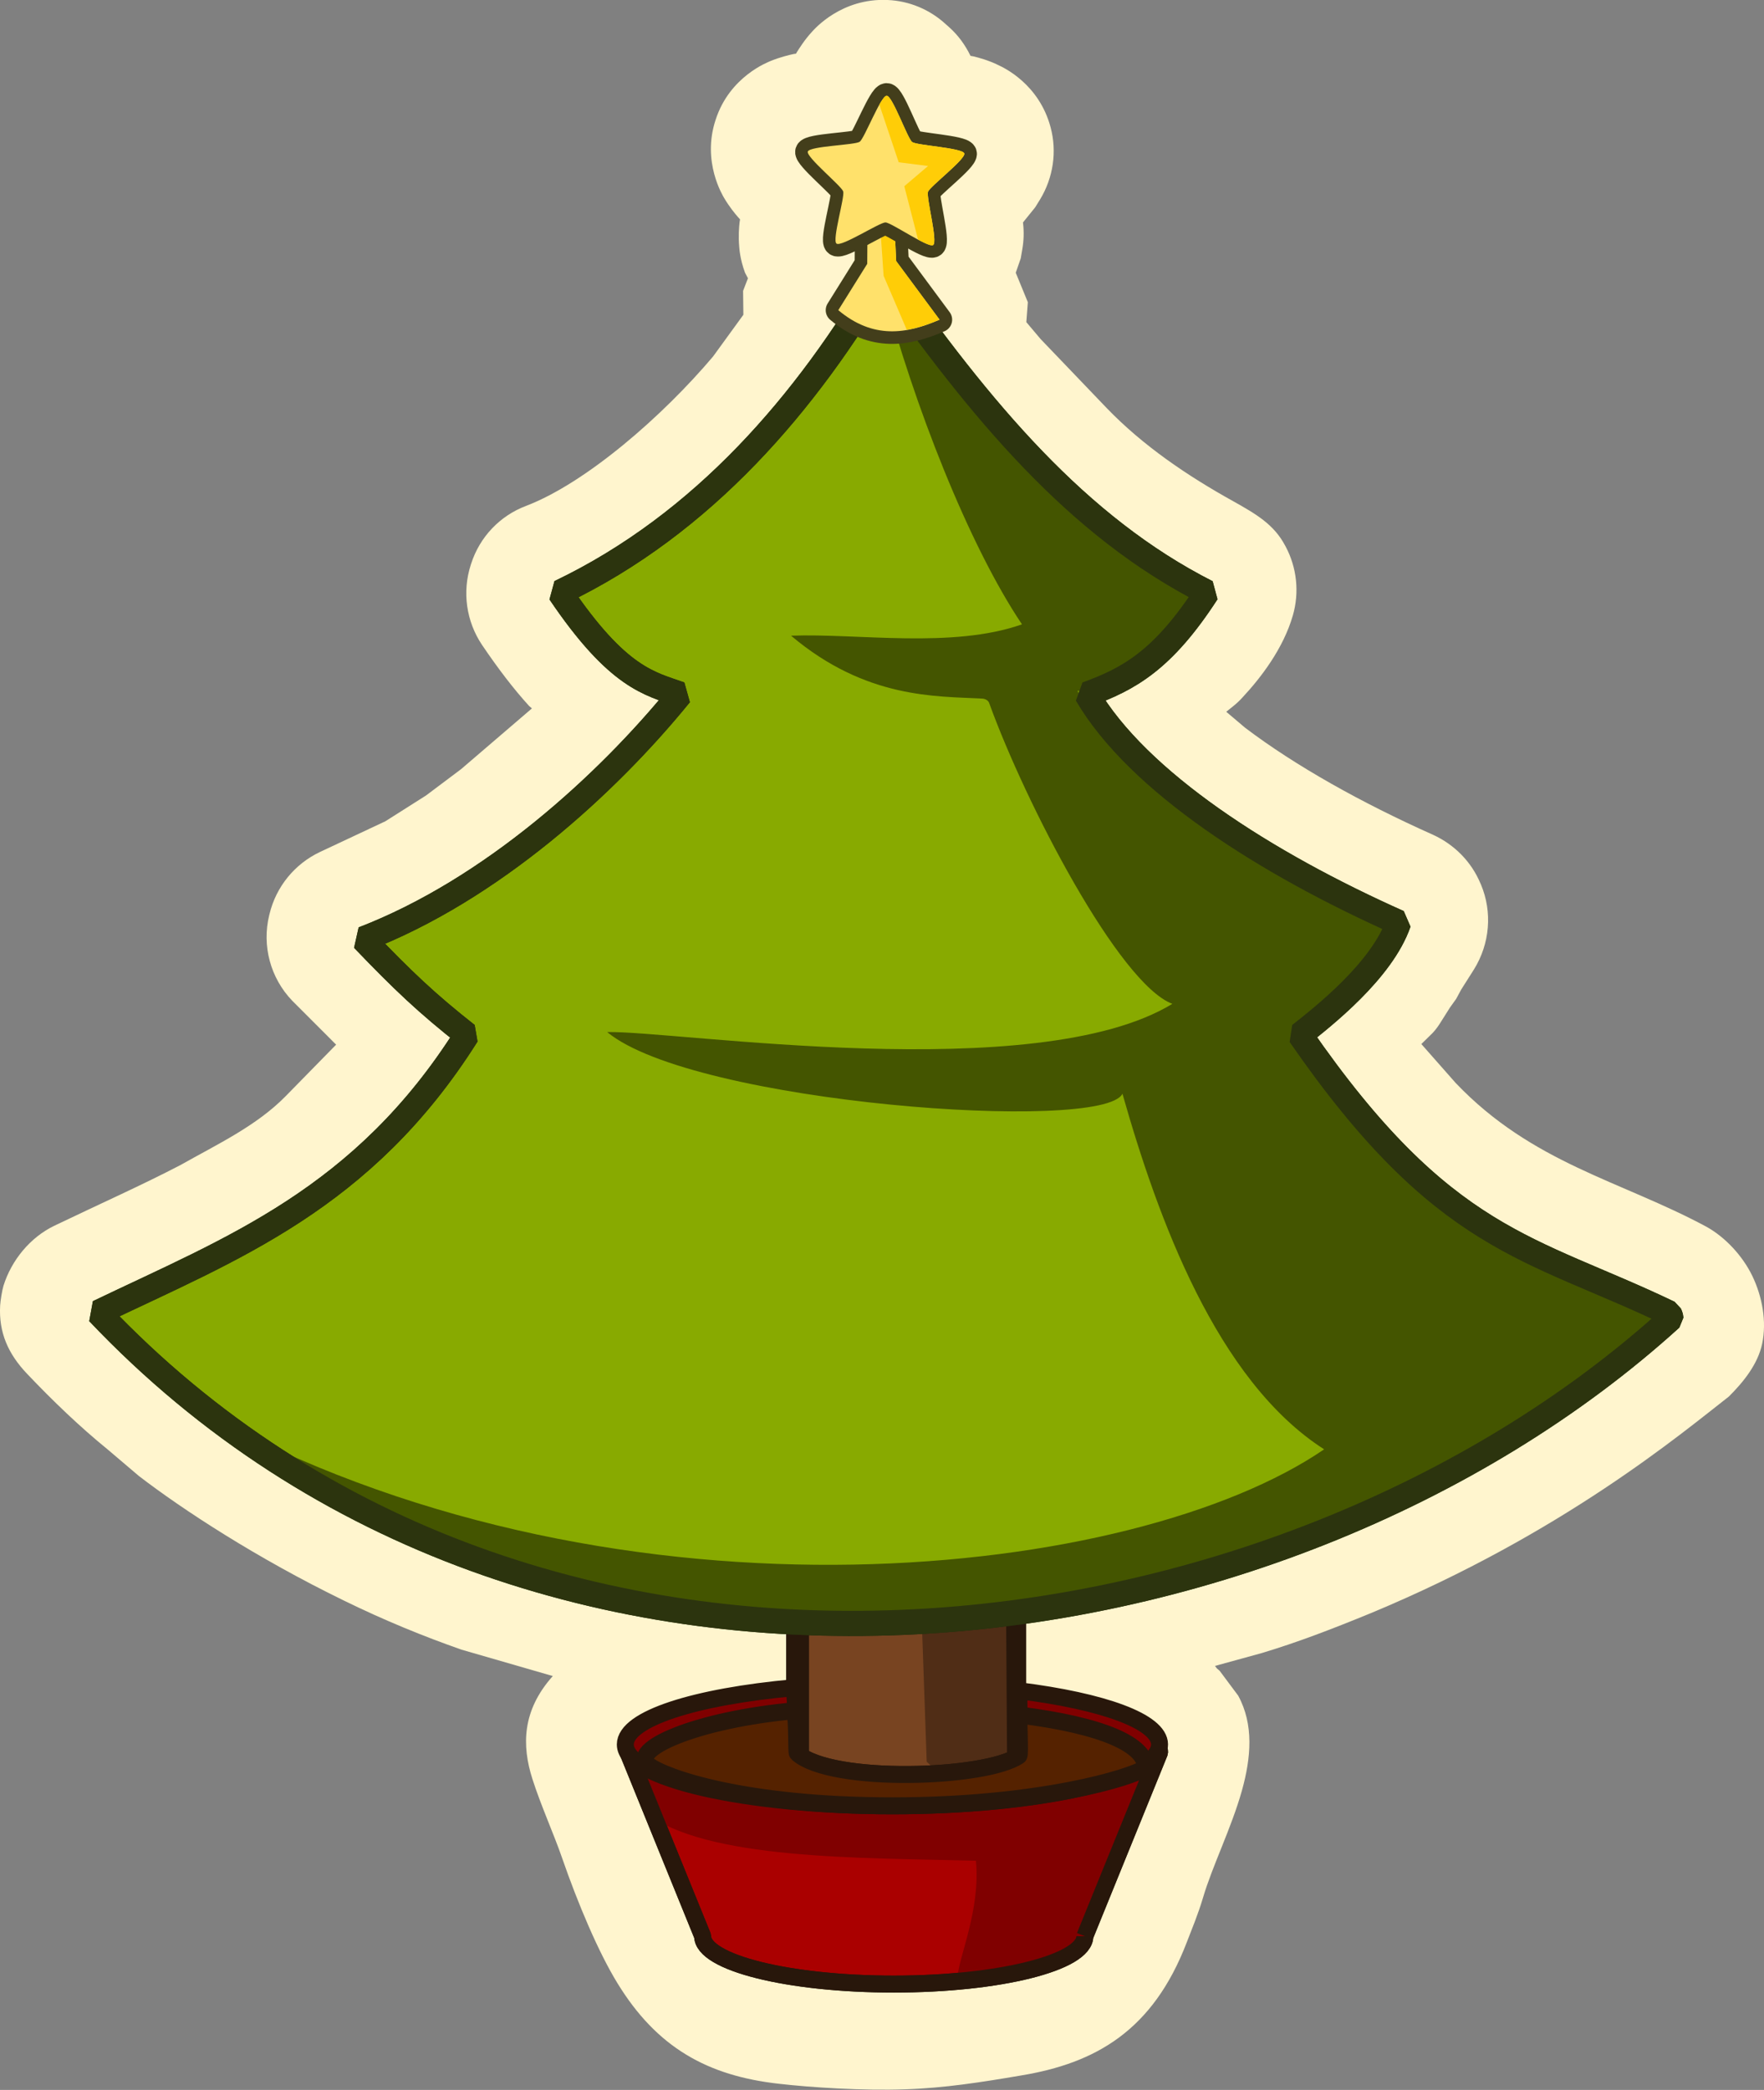 <?xml version="1.0" standalone="no"?>
<!DOCTYPE svg PUBLIC "-//W3C//DTD SVG 1.1//EN" "http://www.w3.org/Graphics/SVG/1.1/DTD/svg11.dtd">
<!--Generator: Xara Designer (www.xara.com), SVG filter version: 6,5,0,13-->
<svg fill="none" fill-rule="evenodd" stroke="black" stroke-linejoin="bevel" stroke-miterlimit="10" font-family="Times New Roman" font-size="16" style="font-variant-ligatures:none" xmlns:xlink="http://www.w3.org/1999/xlink" xmlns="http://www.w3.org/2000/svg" version="1.1" overflow="visible" width="57.497pt" height="68.12pt" viewBox="-139.596 -1288.74 57.497 68.12">
 <rect x="-139.596" y="-1288.74" width="57.497" height="68.12" fill="#808080" stroke="none"/>
 <defs>
  <style type="text/css">@import url('https://themes.googleusercontent.com/fonts/css?family=Open Sans:400,600');</style>
 </defs>
 <g id="Page background" transform="scale(1 -1)" stroke-width="0.501"/>
 <g id="MouseOff" transform="scale(1 -1)" stroke-width="0.501">
  <g id="Group" stroke-linejoin="round" stroke="none" stroke-width="0.082" fill="#fff5ce">
   <path d="M -110.083,1220.64 C -111.457,1220.59 -113.161,1220.7 -114.202,1220.82 C -116.536,1221.08 -118.186,1222 -119.471,1224.1 C -120.085,1225.1 -120.752,1226.67 -121.278,1228.19 C -121.532,1228.93 -121.97,1229.9 -122.244,1230.76 C -122.587,1231.84 -122.587,1232.98 -121.578,1234.11 L -124.552,1234.97 C -125.78,1235.4 -127.059,1235.92 -128.386,1236.57 C -131.221,1237.95 -133.637,1239.53 -135.068,1240.63 L -135.186,1240.73 L -136.08,1241.49 C -137.003,1242.24 -137.885,1243.09 -138.712,1243.96 C -139.331,1244.61 -139.641,1245.31 -139.591,1246.19 C -139.582,1246.34 -139.529,1246.68 -139.483,1246.83 C -139.224,1247.66 -138.614,1248.41 -137.82,1248.79 C -136.3,1249.52 -134.951,1250.12 -133.706,1250.77 C -132.521,1251.44 -131.237,1252.04 -130.286,1253.01 L -128.64,1254.69 L -130.069,1256.12 C -130.781,1256.86 -131.064,1257.91 -130.821,1258.91 L -130.811,1258.95 C -130.595,1259.84 -129.991,1260.58 -129.167,1260.97 L -127.037,1261.97 L -125.712,1262.81 L -124.567,1263.67 L -122.258,1265.65 L -122.351,1265.73 C -122.852,1266.28 -123.357,1266.94 -123.885,1267.72 C -124.401,1268.49 -124.535,1269.45 -124.251,1270.33 L -124.238,1270.37 C -123.957,1271.24 -123.3,1271.93 -122.45,1272.25 C -120.49,1273 -117.993,1275.18 -116.354,1277.12 L -115.366,1278.48 L -115.375,1279.26 L -115.217,1279.67 L -115.312,1279.85 C -115.479,1280.3 -115.497,1280.65 -115.501,1280.69 C -115.533,1281.05 -115.506,1281.35 -115.489,1281.5 L -115.474,1281.59 L -115.538,1281.66 C -115.634,1281.77 -115.825,1282 -115.995,1282.29 C -116.026,1282.35 -116.729,1283.46 -116.269,1284.84 C -115.809,1286.26 -114.543,1286.72 -114.484,1286.75 C -114.163,1286.88 -113.869,1286.95 -113.725,1286.98 L -113.65,1286.99 L -113.629,1287.03 C -113.545,1287.16 -113.375,1287.44 -113.124,1287.71 C -113.05,1287.79 -112.171,1288.81 -110.663,1288.74 C -109.959,1288.71 -109.288,1288.43 -108.768,1287.95 L -108.644,1287.84 C -108.367,1287.59 -108.138,1287.28 -107.963,1286.92 L -107.854,1286.9 C -107.699,1286.86 -107.381,1286.78 -107.039,1286.61 C -106.894,1286.54 -105.729,1286.01 -105.352,1284.59 C -105.14,1283.8 -105.264,1282.95 -105.695,1282.24 L -105.856,1281.98 L -106.252,1281.49 L -106.248,1281.45 C -106.218,1281.18 -106.226,1280.9 -106.272,1280.63 L -106.325,1280.32 L -106.488,1279.85 L -106.094,1278.89 L -106.143,1278.24 L -105.679,1277.69 L -103.524,1275.44 C -102.339,1274.21 -100.891,1273.23 -99.395,1272.4 C -98.644,1271.98 -98.069,1271.64 -97.71,1270.96 L -97.693,1270.93 C -97.324,1270.24 -97.239,1269.43 -97.456,1268.68 C -97.767,1267.6 -98.499,1266.65 -99.086,1266.02 C -99.183,1265.91 -99.291,1265.81 -99.403,1265.72 L -99.627,1265.54 L -99.013,1265.02 C -97.363,1263.77 -95.214,1262.57 -92.886,1261.53 C -92.188,1261.21 -91.634,1260.65 -91.339,1259.94 L -91.325,1259.91 C -90.947,1259.01 -91.032,1257.98 -91.554,1257.14 L -91.966,1256.49 L -92.134,1256.18 L -92.335,1255.9 L -92.619,1255.45 C -92.704,1255.31 -92.797,1255.18 -92.901,1255.07 L -93.268,1254.71 L -92.148,1253.44 C -89.649,1250.82 -86.776,1250.26 -83.985,1248.76 C -83.366,1248.42 -82.798,1247.81 -82.479,1247.15 C -82.157,1246.48 -82.005,1245.67 -82.159,1244.94 C -82.299,1244.28 -82.762,1243.7 -83.245,1243.22 C -84.787,1242.02 -88.661,1238.76 -94.915,1236.16 C -96.206,1235.63 -97.304,1235.21 -98.466,1234.86 L -99.994,1234.44 L -99.934,1234.36 L -99.841,1234.28 L -99.237,1233.47 C -98.725,1232.53 -98.816,1231.45 -99.118,1230.37 C -99.462,1229.15 -100.08,1227.92 -100.386,1226.88 C -100.543,1226.35 -100.745,1225.87 -100.914,1225.43 C -102.018,1222.55 -103.888,1221.49 -106.321,1221.09 C -107.613,1220.87 -108.823,1220.68 -110.083,1220.64 Z" marker-start="none" marker-end="none"/>
  </g>
  <g id="Group_1" stroke-linejoin="miter" stroke="#28170b" stroke-width="0.553" fill="#aa0000" stroke-miterlimit="4">
   <path d="M -104.236,1225.63 C -104.236,1224.77 -107.027,1224.07 -110.464,1224.07 C -113.902,1224.07 -116.693,1224.77 -116.693,1225.63 L -119.128,1231.62 C -119.128,1232.81 -115.246,1233.78 -110.464,1233.78 C -105.683,1233.78 -101.801,1232.81 -101.801,1231.62 L -104.236,1225.63"/>
  </g>
  <g id="Group_2" stroke-linejoin="miter" stroke="none" stroke-width="0.082" fill="#800000" stroke-miterlimit="4">
   <path d="M -108.381,1224.32 C -108.351,1224.94 -107.632,1226.49 -107.786,1228.09 C -111.539,1228.19 -116.625,1228.11 -118.588,1229.68 C -118.569,1229.75 -119.038,1230.93 -118.394,1231.36 C -116.973,1232.33 -113.722,1230.05 -112.398,1230.07 C -112.398,1230.07 -102.253,1231.52 -101.838,1231.98 C -101.423,1232.43 -103.66,1225.81 -104.323,1225.44 C -104.985,1225.07 -105.856,1224.28 -108.381,1224.32 Z" marker-start="none" marker-end="none"/>
  </g>
  <g id="Group_3" fill-rule="nonzero" stroke-linejoin="miter" stroke="#28170b" stroke-width="0.553" stroke-miterlimit="4">
   <path d="M -104.236,1225.63 C -104.236,1224.77 -107.027,1224.07 -110.464,1224.07 C -113.902,1224.07 -116.693,1224.77 -116.693,1225.63 L -119.128,1231.62 C -119.128,1232.81 -115.246,1233.78 -110.464,1233.78 C -105.683,1233.78 -101.801,1232.81 -101.801,1231.62 L -104.236,1225.63" fill="none"/>
  </g>
  <g id="Group_4" stroke-linejoin="miter" stroke="#28170b" stroke-width="0.747" fill="#784421" stroke-miterlimit="4">
   <rect x="-3.539" y="-6.829" width="7.078" height="13.659" transform="translate(-110.06 1237.45)"/>
  </g>
  <g id="Group_5" stroke-linejoin="miter" stroke="#502d16" stroke-width="0.627" fill="#502d16" stroke-miterlimit="4">
   <path d="M -109.166,1244.16 L -107.171,1244.16 L -107.084,1231.33 L -109.077,1231.33 L -109.351,1239.15 C -110.045,1239.26 -112.912,1239.4 -112.922,1239.69 L -112.953,1240.6 Z" marker-start="none" marker-end="none"/>
  </g>
  <g id="Group_6" stroke-linejoin="miter" stroke="#28170b" stroke-width="0.553" fill="#800000" stroke-miterlimit="4">
   <path d="M -101.802,1231.88 C -101.802,1230.78 -105.702,1229.88 -110.507,1229.88 C -115.313,1229.88 -119.214,1230.78 -119.214,1231.88 C -119.214,1232.72 -116.936,1233.44 -113.715,1233.73 C -113.636,1233.29 -113.644,1231.62 -113.605,1231.59 C -112.467,1230.6 -107.463,1230.77 -106.385,1231.51 C -106.331,1231.55 -106.412,1233.58 -106.376,1233.63 C -103.652,1233.29 -101.801,1232.63 -101.801,1231.88 Z" marker-start="none" marker-end="none"/>
  </g>
  <g id="Group_7" stroke-linejoin="round" stroke-linecap="round" stroke="#28170b" stroke-width="0.553" fill="#552200" stroke-miterlimit="4">
   <path d="M -102.256,1231.12 C -102.68,1230.81 -105.702,1229.88 -110.507,1229.88 C -115.313,1229.88 -117.911,1230.79 -118.453,1231.2 C -119.122,1231.71 -116.906,1232.69 -113.685,1232.98 C -113.607,1232.54 -113.644,1231.62 -113.605,1231.59 C -112.467,1230.6 -107.463,1230.77 -106.387,1231.51 C -106.331,1231.55 -106.412,1232.79 -106.376,1232.84 C -103.652,1232.5 -102.256,1231.87 -102.256,1231.12 Z" marker-start="none" marker-end="none"/>
  </g>
  <g id="Group_8" stroke-linejoin="miter" stroke="#22280b" stroke-width="0.82" fill="#88aa00" stroke-miterlimit="4">
   <path d="M -110.809,1279.88 C -113.292,1275.63 -116.664,1271.67 -121.346,1269.43 C -119.449,1266.62 -118.407,1266.46 -117.428,1266.11 C -119.8,1263.19 -123.575,1259.74 -127.759,1258.13 C -126.456,1256.77 -125.674,1256.03 -124.378,1255.01 C -127.763,1249.64 -132.061,1248.04 -136.39,1245.96 C -122.069,1230.85 -97.884,1234.2 -85.135,1245.77 C -85.139,1245.84 -85.171,1245.89 -85.191,1245.94 C -89.716,1248.11 -92.539,1248.23 -97.223,1255.01 C -96.489,1255.59 -94.551,1257.1 -94.009,1258.67 C -98.337,1260.6 -102.508,1263.26 -104.174,1266.11 C -102.798,1266.61 -101.688,1267.22 -100.256,1269.43 C -104.472,1271.57 -107.62,1275.34 -110.809,1279.88 Z" marker-start="none" marker-end="none"/>
  </g>
  <g id="Group_9" fill-rule="nonzero" stroke-linejoin="miter" stroke="none" stroke-width="0.082" fill="#445500" stroke-miterlimit="4">
   <path d="M -132.443,1242.43 C -119.187,1235.4 -102.617,1237.27 -96.436,1241.5 C -99.935,1243.74 -101.857,1249.03 -103.01,1253.09 C -103.643,1251.8 -116.993,1252.77 -119.805,1255.1 C -117.586,1255.15 -105.811,1253.32 -101.384,1256.02 C -103.124,1256.68 -106.17,1262.55 -107.356,1265.83 C -107.383,1265.91 -107.49,1265.97 -107.595,1265.97 C -109.084,1266.05 -111.374,1265.96 -113.812,1268.02 C -111.632,1268.1 -108.556,1267.59 -106.285,1268.39 C -108.019,1270.97 -109.817,1275.56 -110.822,1279.38 C -108.109,1275.34 -104.788,1272.03 -100.703,1269.45 C -99.511,1268.76 -103.849,1266.23 -104.471,1266.22 C -102.393,1261.98 -96.166,1259.27 -94.366,1258.4 C -94.731,1257.17 -95.825,1256.05 -97.4,1255.04 C -94.24,1249.21 -90.278,1248.28 -85.477,1245.77 C -86.79,1243.35 -92.594,1240.7 -96.763,1238.44 C -104.471,1234.27 -126.491,1235.43 -132.443,1242.43 Z" marker-start="none" marker-end="none"/>
  </g>
  <g id="Group_10" fill-rule="nonzero" stroke-linejoin="miter" stroke="#2c340e" stroke-width="0.82" stroke-miterlimit="4">
   <path d="M -110.809,1279.88 C -113.292,1275.63 -116.664,1271.67 -121.346,1269.43 C -119.449,1266.62 -118.407,1266.46 -117.428,1266.11 C -119.8,1263.19 -123.575,1259.74 -127.759,1258.13 C -126.456,1256.77 -125.674,1256.03 -124.378,1255.01 C -127.763,1249.64 -132.061,1248.04 -136.39,1245.96 C -122.069,1230.85 -97.884,1234.2 -85.135,1245.77 C -85.139,1245.84 -85.171,1245.89 -85.191,1245.94 C -89.716,1248.11 -92.539,1248.23 -97.223,1255.01 C -96.489,1255.59 -94.551,1257.1 -94.009,1258.67 C -98.337,1260.6 -102.508,1263.26 -104.174,1266.11 C -102.798,1266.61 -101.688,1267.22 -100.256,1269.43 C -104.472,1271.57 -107.62,1275.34 -110.809,1279.88 Z" fill="none" marker-start="none" marker-end="none"/>
  </g>
  <g id="Group_11" fill-rule="nonzero" stroke-linejoin="round" stroke-linecap="round" stroke="#433e1b" stroke-width="0.82" fill="#ffe16b" stroke-miterlimit="4">
   <path d="M -112.272,1278.63 C -111.138,1277.68 -110.05,1277.85 -108.971,1278.32 L -110.385,1280.23 L -110.509,1282.81 L -111.308,1282.85 L -111.329,1280.14 Z" marker-start="none" marker-end="none"/>
  </g>
  <g id="Group_12" fill-rule="nonzero" stroke-linejoin="miter" stroke="none" stroke-width="0.082" fill="#ffe16b" stroke-miterlimit="4">
   <path d="M -112.272,1278.63 C -111.138,1277.68 -110.05,1277.85 -108.971,1278.32 L -110.385,1280.23 L -110.509,1282.81 L -111.308,1282.85 L -111.329,1280.14 Z" marker-start="none" marker-end="none"/>
  </g>
  <g id="Group_13" fill-rule="nonzero" stroke-linejoin="miter" stroke="none" stroke-width="0.082" fill="#ffcd07" stroke-miterlimit="4">
   <path d="M -110.455,1281.68 L -110.907,1281.38 L -110.795,1279.75 L -110.04,1277.99 C -109.681,1278.05 -109.325,1278.17 -108.971,1278.32 L -110.385,1280.23 L -110.455,1281.68 Z" marker-start="none" marker-end="none"/>
  </g>
  <g id="Group_14" stroke-linejoin="round" stroke-linecap="round" stroke="#433e1b" stroke-width="0.82" fill="#ffe16b" stroke-miterlimit="4">
   <path d="M -110.695,1285.62 C -110.888,1285.62 -111.419,1284.23 -111.574,1284.12 C -111.729,1284.01 -113.206,1283.98 -113.266,1283.8 C -113.325,1283.62 -112.17,1282.68 -112.112,1282.5 C -112.056,1282.32 -112.482,1280.91 -112.33,1280.8 C -112.177,1280.68 -110.928,1281.49 -110.736,1281.49 C -110.547,1281.49 -109.332,1280.64 -109.179,1280.76 C -109.022,1280.87 -109.41,1282.3 -109.348,1282.49 C -109.287,1282.66 -108.109,1283.56 -108.166,1283.74 C -108.224,1283.92 -109.712,1284 -109.865,1284.11 C -110.017,1284.23 -110.506,1285.62 -110.695,1285.62 Z" marker-start="none" marker-end="none"/>
  </g>
  <g id="Group_15" stroke-linejoin="miter" stroke="none" stroke-width="0.082" fill="#ffe16b" stroke-miterlimit="4">
   <path d="M -110.695,1285.62 C -110.888,1285.62 -111.419,1284.23 -111.574,1284.12 C -111.729,1284.01 -113.206,1283.98 -113.266,1283.8 C -113.325,1283.62 -112.17,1282.68 -112.112,1282.5 C -112.056,1282.32 -112.482,1280.91 -112.33,1280.8 C -112.177,1280.68 -110.928,1281.49 -110.736,1281.49 C -110.547,1281.49 -109.332,1280.64 -109.179,1280.76 C -109.022,1280.87 -109.41,1282.3 -109.348,1282.49 C -109.287,1282.66 -108.109,1283.56 -108.166,1283.74 C -108.224,1283.92 -109.712,1284 -109.865,1284.11 C -110.017,1284.23 -110.506,1285.62 -110.695,1285.62 Z" marker-start="none" marker-end="none"/>
  </g>
  <g id="Group_16" fill-rule="nonzero" stroke-linejoin="miter" stroke="none" stroke-width="0.082" fill="#ffcd07" stroke-miterlimit="4">
   <path d="M -110.695,1285.62 C -110.752,1285.62 -110.838,1285.5 -110.934,1285.33 L -110.303,1283.45 L -109.345,1283.33 L -110.121,1282.67 L -109.672,1280.93 C -109.435,1280.8 -109.234,1280.71 -109.179,1280.75 C -109.022,1280.87 -109.409,1282.3 -109.347,1282.49 C -109.287,1282.66 -108.109,1283.56 -108.166,1283.74 C -108.224,1283.92 -109.712,1284 -109.865,1284.11 C -110.017,1284.23 -110.506,1285.62 -110.695,1285.62 Z" marker-start="none" marker-end="none"/>
  </g>
 </g>
</svg>
